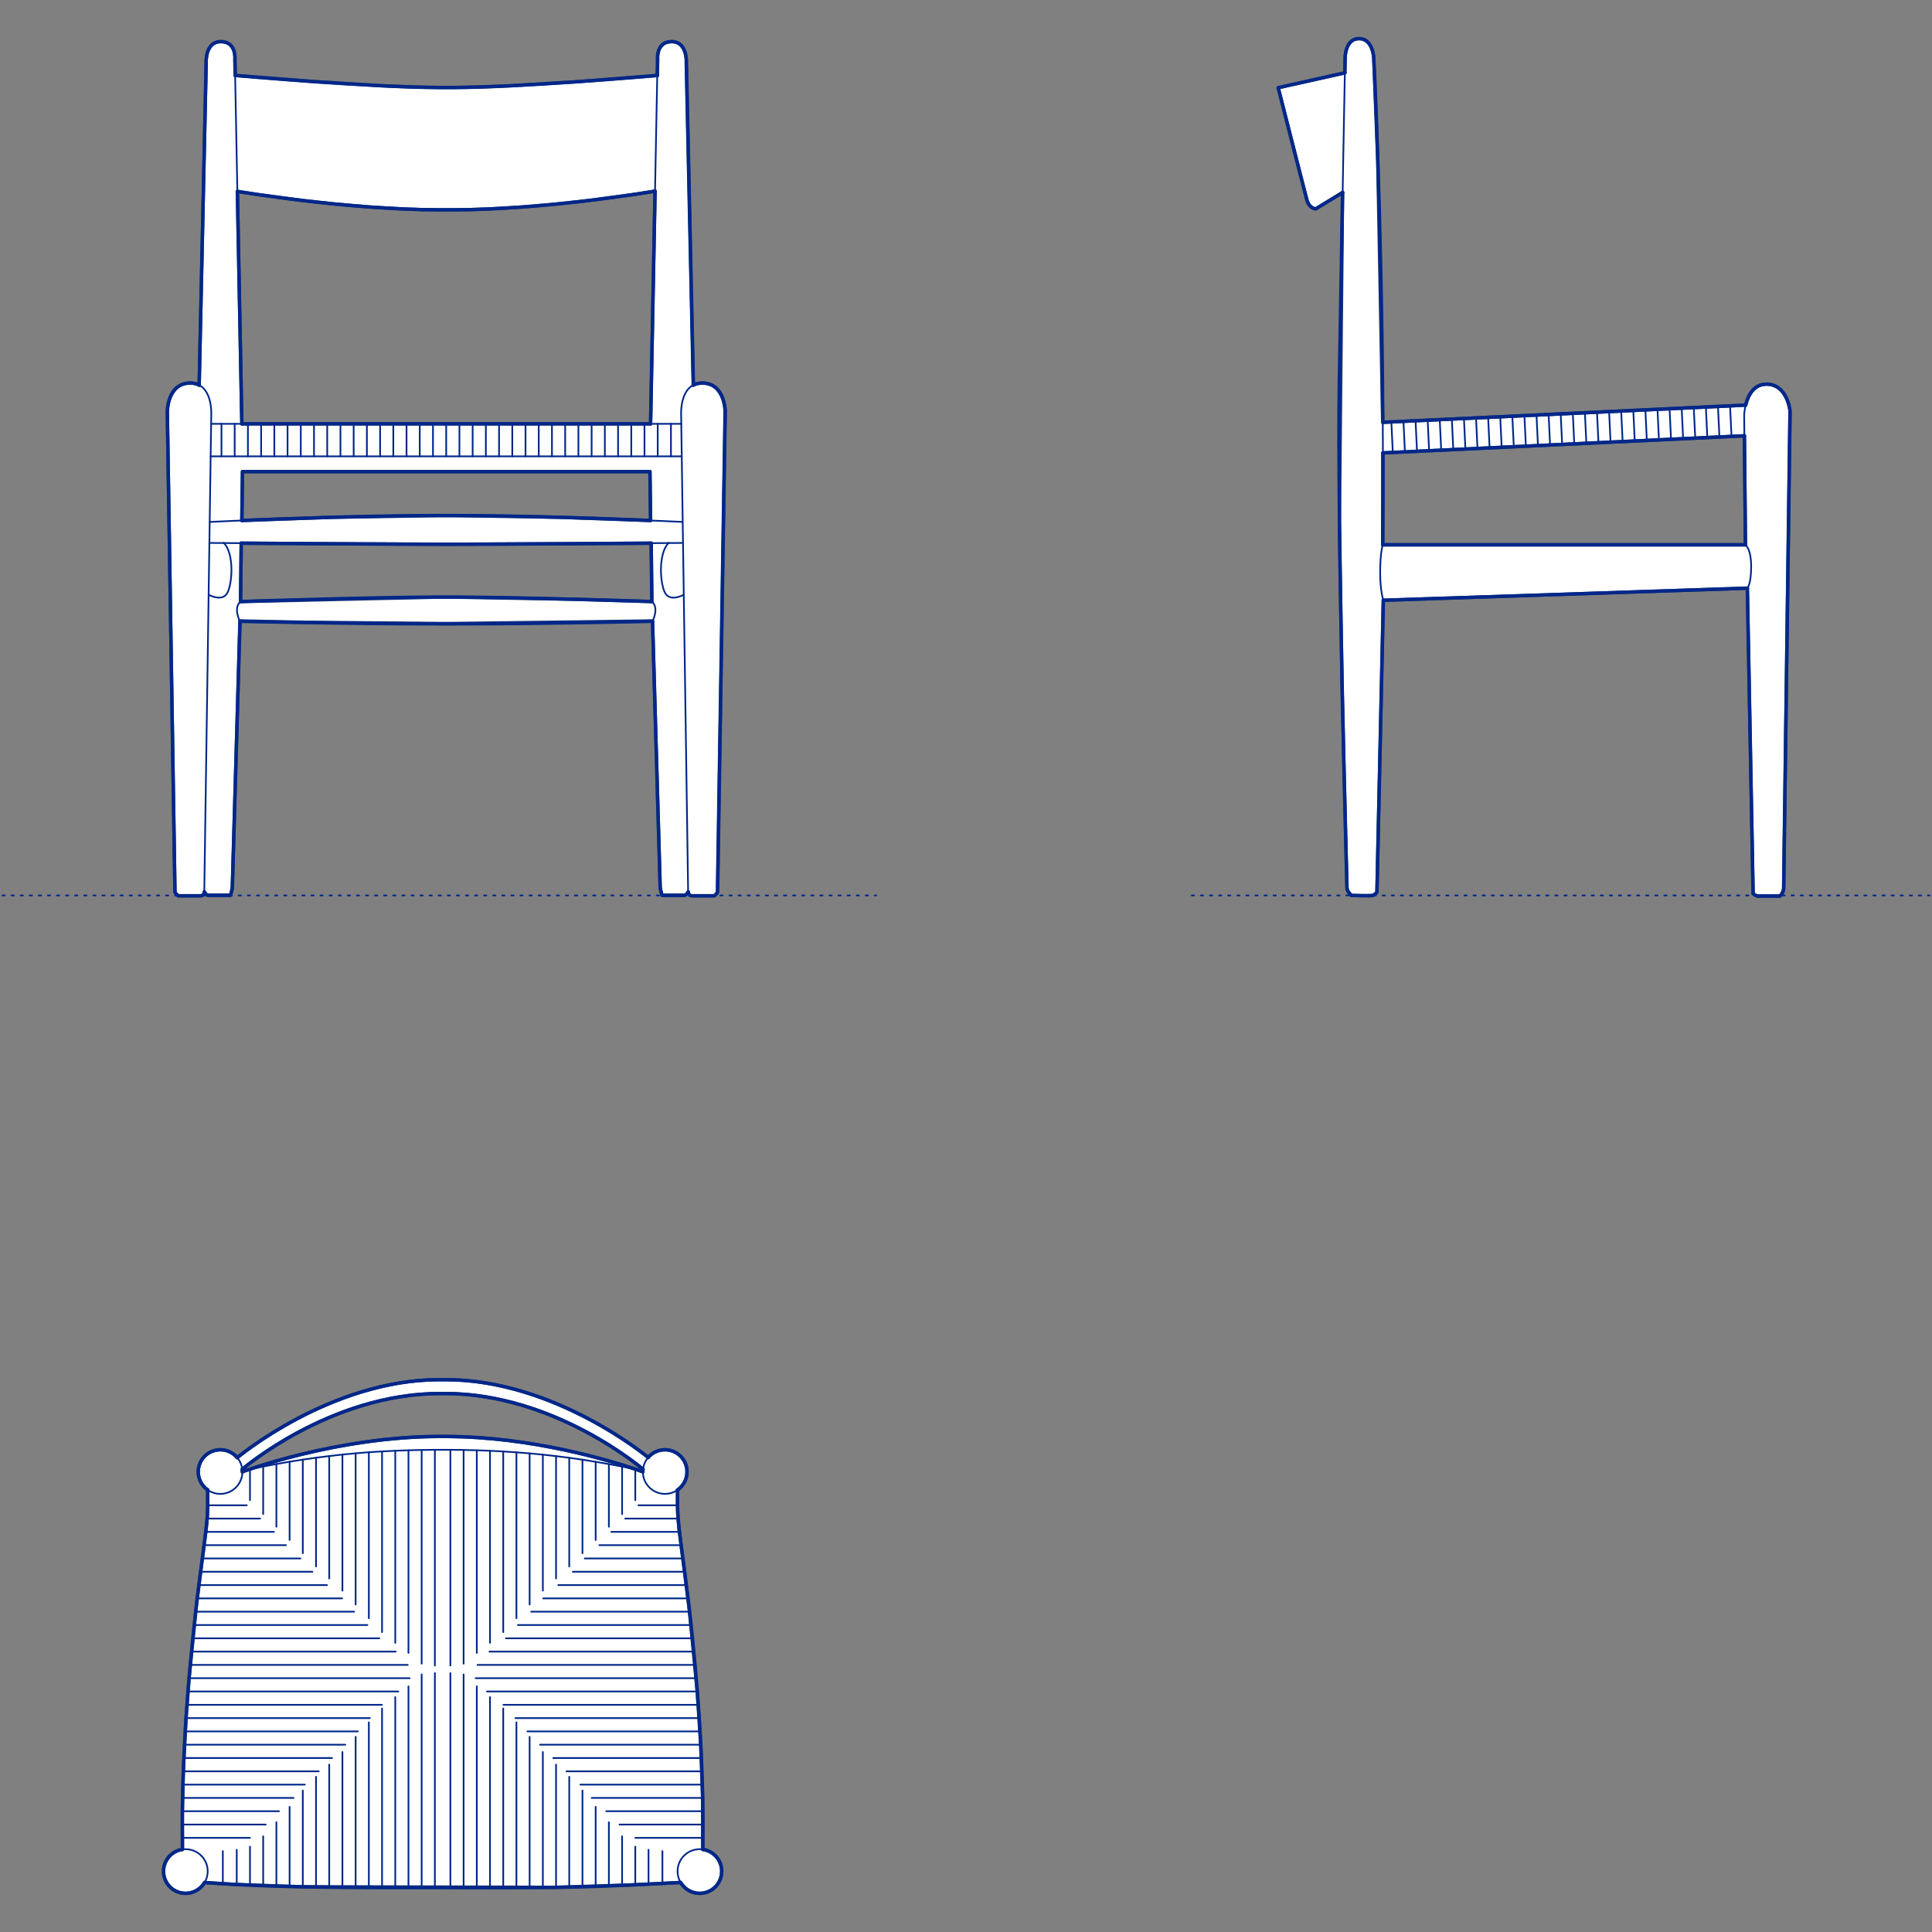<?xml version="1.0" encoding="UTF-8"?>
<svg xmlns="http://www.w3.org/2000/svg" viewBox="0 0 850.39 850.39">
  <rect x="0" y="0" width="850.39" height="850.39" fill="#808080" stroke="none"/>
  <defs>
    <style>
      .cls-1, .cls-2 {
        stroke-width: .75px;
      }

      .cls-1, .cls-2, .cls-3 {
        fill: none;
        stroke: #002789;
      }

      .cls-1, .cls-2, .cls-3, .cls-4 {
        stroke-linecap: round;
        stroke-linejoin: round;
      }

      .cls-2 {
        stroke-dasharray: 0 0 1 3;
      }

      .cls-3, .cls-4 {
        stroke-width: 1.5px;
      }

      .cls-4 {
        fill: #fff;
        fill-rule: evenodd;
        stroke: #243775;
      }
    </style>
  </defs>
  <g id="Blocks_Fill" data-name="Blocks$Fill">
    <g id="HATCH">
      <path class="cls-4" d="M87.67,169.51l3.08-141.92h0s0-.1,0-.1v-.29s0-.46,0-.46v-.28s.03-.31.03-.31l.03-.34.04-.36.05-.38.06-.4.08-.41.09-.42.05-.21.06-.22.06-.22.07-.22.07-.22.08-.22.08-.22.09-.21.09-.21.1-.21.11-.21.11-.2.12-.2.13-.2.07-.1.07-.1.07-.1.07-.09.07-.09.07-.09.08-.09.08-.09.08-.09.08-.09.08-.08.09-.08.09-.08.09-.08.09-.08.09-.08.1-.07.1-.07.1-.07.1-.07.11-.07.11-.06.11-.06.11-.06.11-.06.12-.05.12-.05.12-.05.12-.05.13-.04.13-.04.13-.04.13-.04.14-.03.14-.03.14-.03.14-.02.15-.02.15-.02h.15s.15-.03.15-.03h.16s.16-.01.16-.01h.16s.16,0,.16,0h.16s.16.01.16.01h.15s.15.02.15.02l.15.02.15.02.14.02.14.02.14.03.14.03.13.03.13.03.13.03.13.04.12.04.12.04.12.04.12.05.11.05.11.05.11.05.11.05.1.06.1.06.1.06.1.06.09.06.09.06.09.07.09.07.09.07.08.07.08.07.08.07.08.07.08.08.07.08.07.08.07.08.07.08.07.08.06.08.06.08.06.08.06.08.06.09.06.09.11.17.1.18.09.18.09.18.08.18.08.18.07.18.07.18.06.18.05.18.05.18.05.18.04.18.04.18.03.18.03.17.05.34.04.32.03.31.02.29v.26s0,.24,0,.24v.21s0,.18,0,.18v.25s-.02.09-.02.09h0s.14,7.02.14,7.02l33.79,2.66,29.5,1.83,14.18.6,12.39.23h6.08l11.82-.21,13.52-.56,28.41-1.72,36.11-2.81.14-7.04h0s0-.09,0-.09v-.25s-.02-.18-.02-.18v-.21s0-.24,0-.24v-.26s.02-.29.02-.29l.03-.31.04-.32.05-.34.03-.17.03-.18.04-.18.04-.18.05-.18.05-.18.05-.18.06-.18.07-.18.07-.18.08-.18.08-.18.09-.18.09-.18.1-.18.11-.17.06-.09.06-.09.06-.08.06-.08.06-.08.06-.08.07-.08.07-.08.07-.08.07-.08.07-.08.08-.08.08-.07.08-.07.08-.07.08-.07.09-.07.09-.07.09-.07.09-.06.09-.06.1-.06.1-.06.1-.06.1-.06.11-.05.11-.05.11-.05.11-.05.12-.05.12-.04.12-.04.12-.04.13-.04.13-.03.13-.03.13-.03.14-.03.14-.03.14-.02.14-.02.15-.02.15-.02h.15s.15-.02.15-.02h.16s.16-.01.16-.01h.16s.16,0,.16,0h.16s.16.01.16.01h.15s.15.03.15.03l.15.02.15.02.14.02.14.03.14.03.14.03.13.04.13.04.13.04.13.04.12.05.12.05.12.05.12.05.11.06.11.06.11.06.11.06.11.07.1.07.1.07.1.07.1.07.09.08.09.08.09.08.09.08.09.08.08.08.08.09.08.09.08.09.08.09.07.09.07.09.07.09.07.1.07.1.07.1.13.2.12.2.11.2.11.21.1.21.09.21.09.21.08.22.08.22.07.22.07.22.06.22.06.22.05.21.09.42.08.41.06.4.05.38.04.36.03.34.02.31v.28s.02.46.02.46v.29s-.01.1-.01.1h0s3.08,141.92,3.08,141.92l.2-.1.21-.1.22-.09.22-.09.23-.08.23-.07.24-.07.24-.06.25-.05.25-.05.26-.04.26-.03.27-.03.28-.02h.28s.29-.02.29-.02h.23s.23,0,.23,0h.23s.22.03.22.03l.22.02.22.02.21.03.21.03.21.04.2.04.2.04.2.05.19.05.19.06.19.06.18.06.18.07.18.07.17.07.17.08.17.08.16.08.16.09.16.09.15.09.15.09.15.1.15.1.14.1.14.1.14.11.13.11.13.11.13.11.13.12.12.12.12.12.12.12.12.12.11.13.11.13.11.13.21.26.2.27.19.27.18.28.17.28.16.29.15.29.15.29.14.29.13.3.12.3.11.3.11.3.1.29.09.29.17.58.14.56.12.54.1.52.08.49.07.46.05.42.04.38.03.34.02.29.02.4v.14s0,0,0,0l-3.36,211.38v.04s-.03.04-.03.04l-.02.04-.02.04-.02.04-.02.04-.02.04-.02.04-.02.04-.02.04-.05.08-.05.08-.05.07-.06.07-.06.07-.06.07-.06.07-.12.13-.12.12-.12.11-.11.1-.1.09-.09.08-.13.11-.05.04h-9.89s-.08,0-.08,0h-.07s-.07-.01-.07-.01h-.03s-.03-.01-.03-.01h-.03s-.03-.01-.03-.01h-.03s-.03-.01-.03-.01h-.03s-.03-.02-.03-.02h-.03s-.03-.02-.03-.02h-.03s-.03-.02-.03-.02h-.03s-.03-.02-.03-.02h-.03s-.03-.02-.03-.02h-.03s-.03-.02-.03-.02h-.02s-.02-.03-.02-.03h-.02s-.02-.03-.02-.03h-.02s-.02-.03-.02-.03h-.02s-.02-.03-.02-.03l-.02-.02-.02-.02-.02-.02-.02-.02-.02-.02-.02-.02-.02-.02-.02-.02-.02-.02-.02-.02-.03-.04-.03-.04-.03-.04-.03-.04-.03-.04-.03-.04-.02-.04-.02-.04-.02-.04-.02-.04-.02-.04-.02-.04-.02-.04-.02-.04v-.04s-.03-.04-.03-.04v-.04s-.02-.04-.02-.04v-.04s-.02-.04-.02-.04l-.02-.07v-.07s-.03-.06-.03-.06v-.06s-.02-.05-.02-.05v-.04s0-.04,0-.04v-.03s0-.02,0-.02v-.02s-.04.06-.04.06l-.05.07-.06.1-.08.11-.09.13-.1.14-.06.07-.06.07-.06.07-.06.07-.06.07-.07.07-.07.06-.03.03-.04.03-.04.03-.04.03-.04.03-.04.03-.04.03-.04.02-.04.02-.04.02-.04.02-.04.02h-.02s-.02.02-.02.02h-.02s-.02.02-.02.02h-.02s-.02.01-.02.01h-.02s-.02.01-.02.01h-.02s-.02.01-.02.01h-.02s-.02,0-.02,0h-.02s-.02,0-.02,0h-.02s-.02,0-.02,0h-.02s-.02,0-.02,0h-.02s-.02,0-.02,0h-9.81s-.13-.43-.13-.43l-.29-1.02-.15-.62-.07-.31-.06-.31-.05-.3-.02-.14-.02-.14-.02-.13v-.12s-.02-.12-.02-.12v-.06s0-.05,0-.05l-1.68-58.88-1.68-58.04-88.03,1.12h-5.52l-59.68-.56-28.35-.56-3.36,116.91v.05s0,.06,0,.06v.12s-.02.12-.02.12l-.02.13-.02.14-.02.14-.05.3-.06.31-.07.31-.15.62-.29,1.02-.13.43h-9.83s-.02,0-.02,0h-.02s-.02,0-.02,0h-.02s-.02,0-.02,0h-.02s-.02,0-.02,0h-.02s-.02,0-.02,0h-.02s-.02-.01-.02-.01h-.02s-.02-.01-.02-.01h-.02s-.02-.01-.02-.01h-.02s-.02-.02-.02-.02h-.02s-.02-.02-.02-.02l-.04-.02-.04-.02-.04-.02-.04-.02-.04-.02-.04-.03-.04-.03-.04-.03-.04-.03-.04-.03-.04-.03-.03-.03-.07-.06-.07-.07-.06-.07-.06-.07-.06-.07-.06-.07-.06-.07-.1-.14-.09-.13-.08-.11-.06-.1-.07-.12v-.02s-.01.02-.01.02v.02s0,.03,0,.03v.04s0,.04,0,.04v.05s-.02.06-.02.06v.06s-.03.07-.03.07l-.02.07v.04s-.02.04-.02.04v.04s-.02.04-.02.04v.04s-.03.04-.03.04l-.02.04-.02.04-.02.04-.02.04-.02.04-.02.04-.02.04-.02.04-.03.04-.03.04-.03.04-.03.04-.03.04-.03.04-.02.02-.02.02-.02.02-.02.02-.02.02-.02.02-.02.02-.02.02-.02.02-.02.02-.02.02h-.02s-.02.03-.02.03h-.02s-.02.03-.02.03h-.02s-.02.03-.02.03h-.02s-.03.03-.03.03h-.03s-.03.02-.03.02h-.03s-.03.02-.03.02h-.03s-.03.02-.03.02h-.03s-.03.02-.03.02h-.03s-.03.02-.03.02h-.03s-.03.02-.03.02h-.03s-.03.01-.03.01h-.03s-.03.01-.03.01h-.03s-.07.01-.07.01h-.07s-.08,0-.08,0h-.08s-5.54,0-5.54,0h-4.28s-.05-.04-.05-.04l-.13-.11-.09-.08-.1-.09-.11-.1-.12-.11-.12-.12-.12-.13-.06-.07-.06-.07-.06-.07-.06-.07-.05-.07-.05-.08-.05-.08-.02-.04-.02-.04-.02-.04-.02-.04-.02-.04-.02-.04-.02-.04-.02-.04v-.04s-.03-.04-.03-.04l-3.36-211.39h0s0-.14,0-.14l.02-.4.02-.29.03-.34.04-.38.05-.42.07-.46.08-.49.1-.52.12-.54.14-.56.17-.58.09-.29.1-.29.11-.3.11-.3.12-.3.13-.3.14-.29.15-.29.15-.29.16-.29.17-.28.18-.28.19-.27.2-.27.21-.26.11-.13.11-.13.11-.13.12-.12.12-.12.12-.12.12-.12.13-.12.13-.11.13-.11.13-.11.14-.11.14-.1.14-.1.15-.1.15-.1.15-.09.15-.09.16-.09.16-.09.16-.08.17-.08.17-.08.17-.07.18-.07.18-.07.18-.06.19-.06.19-.06.19-.05.2-.05.2-.04.2-.04.21-.04.21-.03.21-.03.22-.02.22-.02.22-.02h.23s.23-.02.23-.02h.23s.29,0,.29,0h.28s.28.03.28.03l.27.03.26.03.26.04.25.05.25.05.24.06.24.07.23.07.23.08.22.09.22.09.21.1.2.1M288.32,84.13l-8.59,1.36-20.98,2.82-13.61,1.49-14.88,1.3-15.53.91-7.82.26-7.75.09h-5.52l-7.84-.09-7.9-.26-15.69-.92-15.01-1.3-13.69-1.49-20.92-2.79-8.1-1.27,1.32,68.38.47,24.41.14,7.02.04,1.87v.48s.01.12.01.12v.03s0,0,0,0h0s179.89,0,179.89,0h0s0-.01,0-.01v-.03s0-.12,0-.12v-.48s.05-1.87.05-1.87l.14-7.03.47-24.44,1.32-68.44M106.45,229.1l39.37-1.4,47.54-.78h6.08l47.55.78,39.38,1.4-.29-21.52H106.73l-.28,21.52M105.89,264.78l87.47-1.96h6.08l54.78.98,32.7.98h0s0,0,0,0h0s0-.07,0-.07v-.21s-.01-.82-.01-.82l-.03-2.91-.1-8.83-.1-8.83-.03-2.91v-.82s-.01-.21-.01-.21v-.06s0-.01,0-.01h0s0,0,0,0l-87.47.46h-5.52l-87.47-.46h0s0,0,0,0h0s0,.07,0,.07v.21s-.01.82-.01.82l-.03,2.91-.1,8.83-.1,8.83-.03,2.91v.82s-.01.21-.01.21v.06s0,.01,0,.01h0s0,0,0,0Z"/>
    </g>
    <g id="HATCH-2" data-name="HATCH">
      <path class="cls-4" d="M590.97,84.72l-11.81,7.2h0s0,0,0,0h-.02s-.04,0-.04,0h-.05s-.07-.01-.07-.01h-.08s-.09-.03-.09-.03l-.1-.02-.11-.03-.06-.02-.06-.02-.06-.02-.06-.02-.07-.02-.07-.02-.07-.03-.07-.03-.07-.03-.07-.03-.08-.04-.08-.04-.08-.04-.08-.04-.08-.05-.08-.05-.08-.05-.08-.06-.08-.06-.08-.06-.08-.07-.08-.07-.08-.07-.08-.08-.08-.08-.08-.09-.08-.09-.08-.09-.08-.1-.08-.1-.08-.11-.08-.11-.08-.11-.08-.12-.07-.12-.07-.13-.07-.13-.07-.14-.07-.14-.07-.15-.06-.15-.06-.16-.06-.16-.06-.17-.06-.18-.05-.18-12.63-49.39h0s29.33-6.55,29.33-6.55h0s.13-6.64.13-6.64h0s0-.09,0-.09v-.27s.04-.42.04-.42l.02-.26.03-.28.04-.31.05-.33.06-.35.07-.36.09-.38.1-.38.06-.19.06-.2.07-.2.07-.2.07-.2.08-.2.08-.2.09-.19.09-.19.1-.19.1-.19.11-.19.12-.18.12-.18.13-.18.13-.17.07-.08.07-.08.07-.08.07-.08.08-.08.08-.08.08-.08.08-.07.08-.07.08-.07.09-.07.09-.07.09-.07.09-.06.09-.06.09-.06.1-.06.1-.06.1-.06.1-.05.1-.05.11-.05.11-.05.11-.04.11-.04.11-.04.12-.04.12-.03.12-.03.12-.03.12-.03.13-.02.13-.02.13-.02.13-.02h.13s.14-.02.14-.02h.14s.14-.01.14-.01h.14s.14,0,.14,0h.14s.14.01.14.01h.14s.14.02.14.02l.13.02.13.02.13.02.13.03.12.03.12.03.12.03.12.04.12.04.12.04.11.04.11.05.11.05.11.05.11.05.1.05.1.06.1.06.1.06.1.06.09.07.09.07.09.07.09.07.09.07.09.07.08.08.08.08.08.08.08.08.08.08.08.08.08.08.07.09.07.09.14.18.13.18.13.19.12.19.12.19.11.2.11.2.1.2.1.2.09.2.09.2.08.2.08.2.07.2.13.4.12.4.1.39.09.38.07.36.06.34.05.32.04.29.03.26.04.43.02.28v.1s0,0,0,0l1.77,44.98,2.18,115.2,159.73-7.57.2-.75.11-.39.12-.39.13-.39.14-.39.15-.4.16-.39.18-.39.19-.39.2-.39.21-.38.22-.37.12-.18.12-.18.12-.18.13-.18.13-.17.13-.17.14-.17.14-.17.14-.16.15-.16.15-.16.16-.15.16-.15.16-.14.17-.14.17-.14.17-.13.18-.13.18-.12.19-.12.19-.11.2-.11.2-.1.2-.1.21-.09.21-.08.22-.08.22-.07.23-.07.23-.06.24-.05.24-.05.24-.04.25-.03.25-.03.26-.02h.26s.27-.02.27-.02h.22s.21,0,.21,0h.21s.21.03.21.03l.2.02.2.02.2.03.2.03.19.03.19.04.19.04.18.05.18.05.18.05.18.06.17.06.17.06.17.07.17.07.16.07.16.07.16.08.16.08.15.08.15.09.15.09.15.09.14.09.14.1.14.1.14.1.13.1.13.1.13.11.13.11.12.11.24.23.23.23.22.24.21.25.21.25.2.26.19.26.18.26.17.27.17.27.16.27.15.27.15.28.14.28.13.28.12.28.23.55.21.54.18.53.16.51.14.49.12.46.1.43.09.4.07.36.1.58.05.37v.13s.01,0,.01,0l-2.8,209.88v.1s0,.1,0,.1v.1s-.01.1-.01.1v.1s-.02.1-.02.1v.1s-.03.1-.03.1l-.02.09-.02.09-.02.09-.02.09-.02.09-.03.09-.03.09-.03.08-.03.08-.03.08-.07.16-.07.15-.07.15-.08.14-.08.13-.08.13-.08.12-.08.12-.08.11-.08.1-.08.09-.07.09-.07.08-.07.07-.06.07-.11.11-.08.08-.05.05-.02.02h-9.59s-.05,0-.05,0h-.05s-.05,0-.05,0h-.05s-.05-.02-.05-.02h-.05s-.05-.02-.05-.02h-.05s-.05-.03-.05-.03h-.05s-.05-.03-.05-.03l-.05-.02-.05-.02-.05-.02-.05-.02-.1-.04-.1-.04-.09-.05-.09-.05-.09-.05-.09-.05-.08-.05-.08-.05-.08-.05-.07-.05-.14-.1-.12-.09-.1-.08-.08-.07-.06-.06-.05-.05h0s-2.53-134.41-2.53-134.41h0s-.02,0-.02,0h-.09s-.34.01-.34.01l-1.34.04-5.09.17-18.15.6-55.08,1.83-55.08,1.83-18.15.6-5.09.17-1.34.04h-.34s-.09.01-.09.01h-.02s0,0,0,0l-2.81,128.51h0s-.04.05-.04.05l-.05.06-.06.07-.08.09-.1.1-.11.11-.12.12-.07.06-.07.06-.07.06-.08.06-.08.06-.08.06-.08.06-.09.06-.09.05-.09.05-.09.05-.05.02-.05.02-.05.02-.05.02-.05.02-.05.02-.05.02-.05.02h-.05s-.05.03-.05.03h-.03s-.03.01-.03.01h-.03s-.04.01-.04.01h-.08s-.09.02-.09.02l-.2.02-.23.02-.55.02h-.65s-3.13,0-3.13,0l-4.21-.11h0s-.08-.08-.08-.08l-.1-.09-.13-.12-.15-.15-.17-.18-.18-.2-.09-.11-.09-.12-.09-.12-.09-.13-.09-.13-.09-.13-.08-.14-.08-.14-.08-.14-.04-.07-.04-.07-.03-.07-.03-.07-.03-.08-.03-.08-.03-.08-.03-.08-.02-.08-.02-.08-.02-.08-.02-.08v-.08s-.03-.08-.03-.08v-.08s-.02-.08-.02-.08v-.08s0-.04,0-.04v-.04s-2.1-87.23-2.1-87.23l-1.21-73.41,1.38-145.4M767.8,191.82l-159.1,7.54-.08,40.44h159.66,0s0,0,0,0v-.02s0-.07,0-.07v-.27s-.01-1.04-.01-1.04l-.04-3.82-.12-12.69-.29-30.06Z"/>
    </g>
    <g id="HATCH-3" data-name="HATCH">
      <path class="cls-4" d="M285.3,641.51l-.47-.38-1.38-1.09-2.24-1.69-3.05-2.19-3.81-2.59-4.53-2.89-5.19-3.09-2.83-1.59-2.97-1.6-3.12-1.6-3.25-1.59-3.38-1.56-3.5-1.53-3.62-1.48-3.73-1.41-3.83-1.34-3.93-1.25-4.02-1.15-4.1-1.04-4.18-.91-2.12-.41-2.14-.37-2.15-.33-2.17-.29-2.18-.25-2.2-.21-2.21-.17-2.22-.12-2.24-.07-2.25-.02h-2.94l-2.25.02-2.24.07-2.22.12-2.21.17-2.2.21-2.18.25-2.17.29-2.15.33-2.14.37-2.12.41-4.18.92-4.1,1.04-4.02,1.15-3.92,1.25-3.83,1.34-3.72,1.42-3.61,1.48-3.5,1.53-3.37,1.57-3.25,1.59-3.11,1.61-2.97,1.61-2.82,1.59-5.18,3.1-4.52,2.9-3.81,2.6-3.05,2.2-2.24,1.69-1.82,1.45-.03.02-.17-.2-.17-.19-.18-.19-.18-.18-.19-.18-.19-.17-.2-.17-.2-.16-.21-.16-.21-.15-.22-.15-.22-.14-.22-.13-.23-.13-.23-.12-.24-.12-.24-.11-.24-.1-.25-.1-.25-.09-.25-.08-.26-.08-.26-.07-.26-.06-.26-.06-.27-.05-.27-.04-.27-.03-.27-.03-.28-.02h-.28s-.28-.02-.28-.02h-.25s-.25.01-.25.01l-.25.02-.25.02-.24.03-.24.03-.24.04-.24.05-.24.05-.23.06-.23.06-.23.07-.23.07-.22.08-.22.08-.22.09-.22.09-.21.1-.21.1-.21.11-.21.11-.2.12-.2.12-.2.13-.19.13-.19.14-.19.14-.18.15-.18.15-.17.15-.17.16-.17.16-.16.17-.16.17-.15.17-.15.18-.15.18-.14.19-.14.19-.13.19-.13.2-.12.2-.12.2-.11.21-.11.21-.1.21-.1.21-.09.22-.09.22-.08.22-.08.22-.07.23-.07.23-.06.23-.06.23-.05.24-.05.24-.04.24-.03.24-.03.24-.02.25-.02.25v.25s-.01.25-.01.25v.31s.02.31.02.31l.02.3.03.3.04.3.05.3.06.29.07.29.08.29.09.28.09.28.1.27.11.27.12.27.13.26.13.26.14.25.15.25.15.24.16.24.17.23.17.23.18.22.19.22.19.21.2.21.21.2.21.19.22.19.22.18.23.17.23.17v6.59s-.07,2.9-.07,2.9l-.07,1.51-.11,1.6-.42,4.39-4.28,33.67-3.24,32.2-1.34,17.57-1.19,23.42-.42,17.57.03,16.81-.22.03-.22.04-.22.04-.21.05-.21.05-.21.06-.21.06-.21.07-.21.07-.2.08-.2.08-.2.08-.2.09-.19.09-.19.1-.19.1-.19.11-.18.11-.18.11-.18.12-.18.12-.17.12-.17.13-.17.13-.16.14-.16.14-.16.14-.16.15-.15.15-.15.15-.15.16-.14.16-.14.16-.13.16-.13.17-.13.17-.12.17-.12.18-.12.18-.11.18-.11.18-.1.19-.1.19-.1.19-.09.19-.09.2-.08.2-.08.2-.08.2-.07.21-.07.21-.06.21-.06.21-.05.21-.05.22-.04.22-.04.22-.03.22-.03.22-.02.22-.02.22v.23s-.02.23-.02.23v.23s0,.25,0,.25v.25s.03.25.03.25l.02.25.03.24.03.24.04.24.05.24.05.24.06.23.06.23.07.23.07.23.08.22.08.22.09.22.09.22.1.21.1.21.11.21.11.21.12.2.12.2.13.2.13.19.14.19.14.19.15.18.15.18.15.17.16.17.16.17.17.16.17.16.17.15.18.15.18.15.19.14.19.14.19.13.2.13.2.12.2.12.21.11.21.11.21.1.21.1.22.09.22.09.22.08.22.08.23.07.23.07.23.06.23.06.24.05.24.05.24.04.24.03.24.03.25.02.25.02h.25s.25.01.25.01h.33s.33-.02.33-.02l.33-.03.32-.04.32-.05.32-.06.31-.07.31-.08.3-.09.3-.1.3-.11.29-.12.29-.13.28-.14.28-.14.27-.15.27-.16.26-.17.25-.18.25-.18.24-.19.24-.2.23-.21.22-.21.22-.22.21-.23.2-.23.19-.24.19-.25.18-.25.17-.26.16-.26,14.13.89,29.09,1,111.47.25,34.88-1.13,19.97-1.01.16.26.17.26.18.25.19.25.19.24.2.23.21.23.22.22.22.21.23.21.24.2.24.19.25.18.25.18.26.17.27.16.27.15.28.14.28.14.29.13.29.12.3.11.3.1.3.09.31.08.31.07.32.06.32.05.32.04.33.03.33.02h.33s.25,0,.25,0h.25s.25-.03.25-.03l.25-.02.24-.03.24-.03.24-.04.24-.05.24-.05.23-.06.23-.06.23-.07.23-.07.22-.08.22-.08.22-.09.22-.09.21-.1.21-.1.21-.11.21-.11.2-.12.2-.12.2-.13.19-.13.19-.14.19-.14.18-.15.18-.15.17-.15.17-.16.17-.16.16-.17.16-.17.15-.17.15-.18.15-.18.14-.19.14-.19.13-.19.13-.2.12-.2.12-.2.11-.21.11-.21.1-.21.1-.21.09-.22.09-.22.08-.22.08-.22.07-.23.07-.23.06-.23.06-.23.05-.24.05-.24.04-.24.03-.24.03-.24.02-.25.02-.25v-.25s.01-.25.01-.25v-.23s-.01-.23-.01-.23v-.23s-.03-.22-.03-.22l-.02-.22-.03-.22-.03-.22-.04-.22-.04-.22-.05-.22-.05-.21-.06-.21-.06-.21-.07-.21-.07-.21-.08-.2-.08-.2-.08-.2-.09-.2-.09-.19-.1-.19-.1-.19-.1-.19-.11-.18-.11-.18-.12-.18-.12-.18-.12-.17-.13-.17-.13-.17-.13-.16-.14-.16-.14-.16-.15-.16-.15-.15-.15-.15-.16-.15-.16-.14-.16-.14-.16-.14-.17-.13-.17-.13-.17-.12-.18-.12-.18-.12-.18-.11-.18-.11-.19-.11-.19-.1-.19-.1-.19-.09-.2-.09-.2-.08-.2-.08-.2-.08-.21-.07-.21-.07-.21-.06-.21-.06-.21-.05-.21-.05-.22-.04-.22-.04-.22-.03-.06-22.66-.84-23.42-1.54-23.42-3.38-35.13-4.62-36.6-.42-4.39-.11-1.6-.07-1.51-.07-2.9v-6.59s.23-.17.23-.17l.23-.17.22-.18.22-.19.21-.19.21-.2.2-.21.19-.21.19-.22.18-.22.17-.23.17-.23.16-.24.15-.24.15-.25.14-.25.13-.26.13-.26.12-.27.11-.27.1-.27.09-.28.09-.28.08-.29.07-.29.06-.29.05-.3.04-.3.03-.3.02-.3v-.31s.02-.31.02-.31v-.25s-.01-.25-.01-.25l-.02-.25-.02-.25-.03-.24-.03-.24-.04-.24-.05-.24-.05-.24-.06-.23-.06-.23-.07-.23-.07-.23-.08-.22-.08-.22-.09-.22-.09-.22-.1-.21-.1-.21-.11-.21-.11-.21-.12-.2-.12-.2-.13-.2-.13-.19-.14-.19-.14-.19-.15-.18-.15-.18-.15-.17-.16-.17-.16-.17-.17-.16-.17-.16-.17-.15-.18-.15-.18-.15-.19-.14-.19-.14-.19-.13-.2-.13-.2-.12-.2-.12-.21-.11-.21-.11-.21-.1-.21-.1-.22-.09-.22-.09-.22-.08-.22-.08-.23-.07-.23-.07-.23-.06-.23-.06-.24-.05-.24-.05-.24-.04-.24-.03-.24-.03-.25-.02-.25-.02h-.25s-.25-.01-.25-.01h-.28s-.27.02-.27.02l-.27.02-.27.03-.27.03-.27.04-.26.05-.26.05-.26.06-.26.07-.25.08-.25.08-.25.09-.24.09-.24.1-.24.11-.23.11-.23.12-.23.13-.22.13-.22.14-.21.14-.21.15-.21.15-.2.16-.2.16-.19.17-.19.17-.18.18-.18.18-.17.19-.17.19M282.96,647.83l-3.33-1.17-5.11-1.66-7.14-2.12-8.92-2.37-5.05-1.21-5.4-1.2-5.71-1.15-6-1.08-6.26-.99-6.48-.87-6.68-.72-6.84-.55-6.97-.35-7.07-.12h-2.38l-4.26.04-4.23.13-4.19.21-4.14.28-8.12.77-7.86.99-7.55,1.18-7.18,1.31-6.75,1.41-6.27,1.45-5.74,1.45-5.15,1.41-8.32,2.49-5.31,1.76-1.87.67v-.28s-.02-.28-.02-.28l-.02-.28-.03-.27.45-.37,1.31-1.06,2.13-1.64,2.91-2.13,3.65-2.52,4.34-2.82,4.99-3.01,2.73-1.55,2.87-1.56,3.02-1.56,3.15-1.55,3.28-1.52,3.41-1.49,3.53-1.44,3.64-1.38,3.75-1.3,3.86-1.22,3.96-1.12,4.05-1.01,4.14-.89,2.1-.39,2.12-.36,2.14-.32,2.16-.29,2.18-.25,2.2-.2,2.21-.16,2.23-.12,2.24-.07,2.26-.02h2.38l2.26.02,2.24.07,2.23.12,2.21.16,2.2.2,2.18.25,2.16.29,2.14.32,2.12.36,2.1.39,4.14.89,4.05,1.01,3.96,1.12,3.86,1.22,3.75,1.3,3.64,1.38,3.53,1.44,3.41,1.49,3.28,1.52,3.15,1.55,3.02,1.56,2.87,1.56,2.73,1.55,4.99,3.01,4.34,2.82,3.65,2.52,2.91,2.13,2.13,1.64,1.64,1.34.11.1-.03.27-.02.28v.28s-.02.28-.02.28Z"/>
    </g>
  </g>
  <g id="Blocks_Inner" data-name="Blocks$Inner">
    <g id="POLYLINE">
      <line class="cls-1" x1="92.72" y1="200.86" x2="300.07" y2="200.86"/>
    </g>
    <g id="POLYLINE-2" data-name="POLYLINE">
      <line class="cls-1" x1="299.86" y1="186.56" x2="92.93" y2="186.56"/>
    </g>
    <g id="SPLINE">
      <path class="cls-1" d="M300.86,261.83s-5.68,3.15-7.99-.63c-2.31-3.78-3.36-17.45,1.47-22.29"/>
    </g>
    <g id="POLYLINE-3" data-name="POLYLINE">
      <line class="cls-1" x1="202.22" y1="186.56" x2="202.22" y2="200.86"/>
    </g>
    <g id="POLYLINE-4" data-name="POLYLINE">
      <line class="cls-1" x1="208.04" y1="186.56" x2="208.04" y2="200.86"/>
    </g>
    <g id="POLYLINE-5" data-name="POLYLINE">
      <line class="cls-1" x1="213.86" y1="186.56" x2="213.86" y2="200.86"/>
    </g>
    <g id="POLYLINE-6" data-name="POLYLINE">
      <line class="cls-1" x1="219.67" y1="186.56" x2="219.67" y2="200.86"/>
    </g>
    <g id="POLYLINE-7" data-name="POLYLINE">
      <line class="cls-1" x1="225.49" y1="186.56" x2="225.49" y2="200.86"/>
    </g>
    <g id="POLYLINE-8" data-name="POLYLINE">
      <line class="cls-1" x1="231.31" y1="186.56" x2="231.31" y2="200.86"/>
    </g>
    <g id="POLYLINE-9" data-name="POLYLINE">
      <line class="cls-1" x1="237.13" y1="186.56" x2="237.13" y2="200.86"/>
    </g>
    <g id="POLYLINE-10" data-name="POLYLINE">
      <line class="cls-1" x1="242.95" y1="186.56" x2="242.95" y2="200.86"/>
    </g>
    <g id="POLYLINE-11" data-name="POLYLINE">
      <line class="cls-1" x1="248.77" y1="186.56" x2="248.77" y2="200.86"/>
    </g>
    <g id="POLYLINE-12" data-name="POLYLINE">
      <line class="cls-1" x1="254.59" y1="186.56" x2="254.59" y2="200.86"/>
    </g>
    <g id="POLYLINE-13" data-name="POLYLINE">
      <line class="cls-1" x1="260.41" y1="186.56" x2="260.41" y2="200.86"/>
    </g>
    <g id="POLYLINE-14" data-name="POLYLINE">
      <line class="cls-1" x1="266.23" y1="186.56" x2="266.23" y2="200.86"/>
    </g>
    <g id="POLYLINE-15" data-name="POLYLINE">
      <line class="cls-1" x1="272.05" y1="186.56" x2="272.05" y2="200.86"/>
    </g>
    <g id="POLYLINE-16" data-name="POLYLINE">
      <line class="cls-1" x1="277.86" y1="186.56" x2="277.86" y2="200.86"/>
    </g>
    <g id="POLYLINE-17" data-name="POLYLINE">
      <line class="cls-1" x1="283.68" y1="186.56" x2="283.68" y2="200.86"/>
    </g>
    <g id="POLYLINE-18" data-name="POLYLINE">
      <line class="cls-1" x1="289.5" y1="186.56" x2="289.5" y2="200.86"/>
    </g>
    <g id="POLYLINE-19" data-name="POLYLINE">
      <line class="cls-1" x1="295.32" y1="186.56" x2="295.32" y2="200.86"/>
    </g>
    <g id="SPLINE-2" data-name="SPLINE">
      <path class="cls-1" d="M287.19,273.47s-46.26,1.12-88.03,1.12h-5.52c-41.77,0-88.03-1.12-88.03-1.12"/>
    </g>
    <g id="SPLINE-3" data-name="SPLINE">
      <path class="cls-1" d="M286.91,264.78s-58.04-1.96-87.47-1.96h-6.08c-29.44,0-87.47,1.96-87.47,1.96"/>
    </g>
    <g id="SPLINE-4" data-name="SPLINE">
      <path class="cls-1" d="M300.09,238.98s-68.41.56-100.93.56h-5.52c-32.52,0-100.93-.56-100.93-.56"/>
    </g>
    <g id="SPLINE-5" data-name="SPLINE">
      <path class="cls-1" d="M300.37,229.73s-56.91-2.8-100.93-2.8h-6.08c-44.02,0-100.93,2.8-100.93,2.8"/>
    </g>
    <g id="SPLINE-6" data-name="SPLINE">
      <path class="cls-1" d="M315.79,392.62l3.36-211.39s0-12.62-10.09-12.62-9.25,14.02-9.25,14.02l3.08,209.99s0,1.68,1.68,1.68h9.81s1.12-.84,1.4-1.68Z"/>
    </g>
    <g id="SPLINE-7" data-name="SPLINE">
      <path class="cls-1" d="M91.94,261.83s5.68,3.15,7.99-.63c2.31-3.78,3.36-17.45-1.47-22.29"/>
    </g>
    <g id="POLYLINE-20" data-name="POLYLINE">
      <line class="cls-1" x1="196.4" y1="186.56" x2="196.4" y2="200.86"/>
    </g>
    <g id="POLYLINE-21" data-name="POLYLINE">
      <line class="cls-1" x1="190.58" y1="186.56" x2="190.58" y2="200.86"/>
    </g>
    <g id="POLYLINE-22" data-name="POLYLINE">
      <line class="cls-1" x1="184.76" y1="186.56" x2="184.76" y2="200.86"/>
    </g>
    <g id="POLYLINE-23" data-name="POLYLINE">
      <line class="cls-1" x1="178.94" y1="186.56" x2="178.94" y2="200.86"/>
    </g>
    <g id="POLYLINE-24" data-name="POLYLINE">
      <line class="cls-1" x1="173.12" y1="186.56" x2="173.12" y2="200.86"/>
    </g>
    <g id="POLYLINE-25" data-name="POLYLINE">
      <line class="cls-1" x1="167.31" y1="186.56" x2="167.31" y2="200.86"/>
    </g>
    <g id="POLYLINE-26" data-name="POLYLINE">
      <line class="cls-1" x1="161.49" y1="186.56" x2="161.49" y2="200.86"/>
    </g>
    <g id="POLYLINE-27" data-name="POLYLINE">
      <line class="cls-1" x1="155.67" y1="186.56" x2="155.67" y2="200.86"/>
    </g>
    <g id="POLYLINE-28" data-name="POLYLINE">
      <line class="cls-1" x1="149.85" y1="186.56" x2="149.85" y2="200.86"/>
    </g>
    <g id="POLYLINE-29" data-name="POLYLINE">
      <line class="cls-1" x1="144.03" y1="186.56" x2="144.03" y2="200.86"/>
    </g>
    <g id="POLYLINE-30" data-name="POLYLINE">
      <line class="cls-1" x1="138.21" y1="186.56" x2="138.21" y2="200.86"/>
    </g>
    <g id="POLYLINE-31" data-name="POLYLINE">
      <line class="cls-1" x1="132.39" y1="186.56" x2="132.39" y2="200.86"/>
    </g>
    <g id="POLYLINE-32" data-name="POLYLINE">
      <line class="cls-1" x1="126.57" y1="186.56" x2="126.57" y2="200.86"/>
    </g>
    <g id="POLYLINE-33" data-name="POLYLINE">
      <line class="cls-1" x1="120.75" y1="186.56" x2="120.75" y2="200.86"/>
    </g>
    <g id="POLYLINE-34" data-name="POLYLINE">
      <line class="cls-1" x1="114.93" y1="186.56" x2="114.93" y2="200.86"/>
    </g>
    <g id="POLYLINE-35" data-name="POLYLINE">
      <line class="cls-1" x1="109.12" y1="186.56" x2="109.12" y2="200.86"/>
    </g>
    <g id="POLYLINE-36" data-name="POLYLINE">
      <line class="cls-1" x1="103.3" y1="186.56" x2="103.3" y2="200.86"/>
    </g>
    <g id="POLYLINE-37" data-name="POLYLINE">
      <line class="cls-1" x1="97.48" y1="186.56" x2="97.48" y2="200.86"/>
    </g>
    <g id="SPLINE-8" data-name="SPLINE">
      <path class="cls-1" d="M77.01,392.62l-3.36-211.39s0-12.62,10.09-12.62,9.25,14.02,9.25,14.02l-3.08,209.99s0,1.68-1.68,1.68h-9.81s-1.12-.84-1.4-1.68Z"/>
    </g>
    <g id="SPLINE-9" data-name="SPLINE">
      <path class="cls-1" d="M106.46,186.56l-3.1-160.37s.84-7.85-6.17-7.85"/>
    </g>
    <g id="SPLINE-10" data-name="SPLINE">
      <path class="cls-1" d="M97.2,18.34c-7.01,0-6.45,9.25-6.45,9.25,0,0-2.96,136.28-3.08,141.92"/>
    </g>
    <g id="SPLINE-11" data-name="SPLINE">
      <path class="cls-1" d="M286.35,186.56l3.08-160.37s-.84-7.85,6.17-7.85"/>
    </g>
    <g id="SPLINE-12" data-name="SPLINE">
      <path class="cls-1" d="M295.6,18.34c7.01,0,6.45,9.25,6.45,9.25,0,0,2.96,136.28,3.08,141.92"/>
    </g>
    <g id="SPLINE-13" data-name="SPLINE">
      <path class="cls-1" d="M302.89,392.62s-.84,1.5-1.68,1.5"/>
    </g>
    <g id="SPLINE-14" data-name="SPLINE">
      <path class="cls-1" d="M301.21,394.13h-9.81s-.84-2.62-.84-3.75-3.36-116.91-3.36-116.91c0,0,3.08-5.89-.28-8.69"/>
    </g>
    <g id="SPLINE-15" data-name="SPLINE">
      <line class="cls-1" x1="286.91" y1="264.78" x2="286.63" y2="239.09"/>
    </g>
    <g id="SPLINE-16" data-name="SPLINE">
      <path class="cls-1" d="M89.91,392.62s.84,1.5,1.68,1.5"/>
    </g>
    <g id="SPLINE-17" data-name="SPLINE">
      <path class="cls-1" d="M91.59,394.13h9.81s.84-2.62.84-3.75,3.36-116.91,3.36-116.91c0,0-3.08-5.89.28-8.69"/>
    </g>
    <g id="SPLINE-18" data-name="SPLINE">
      <line class="cls-1" x1="105.89" y1="264.78" x2="106.17" y2="239.09"/>
    </g>
    <g id="POLYLINE-38" data-name="POLYLINE">
      <polyline class="cls-1" points="286.36 229.11 286.07 207.58 199.44 207.58 193.36 207.58 106.73 207.58 106.45 229.1"/>
    </g>
    <g id="SPLINE-19" data-name="SPLINE">
      <path class="cls-1" d="M288.34,84.13s-47.69,8.23-89.18,8.23"/>
    </g>
    <g id="SPLINE-20" data-name="SPLINE">
      <line class="cls-1" x1="199.16" y1="92.36" x2="193.64" y2="92.36"/>
    </g>
    <g id="SPLINE-21" data-name="SPLINE">
      <path class="cls-1" d="M193.64,92.36c-41.49,0-89.16-8.12-89.16-8.12"/>
    </g>
    <g id="SPLINE-22" data-name="SPLINE">
      <path class="cls-1" d="M289.64,33.2s-60.48,5.33-90.2,5.33"/>
    </g>
    <g id="SPLINE-23" data-name="SPLINE">
      <line class="cls-1" x1="199.44" y1="38.53" x2="193.36" y2="38.53"/>
    </g>
    <g id="SPLINE-24" data-name="SPLINE">
      <path class="cls-1" d="M193.36,38.53c-29.72,0-89.86-5.32-89.86-5.32"/>
    </g>
    <g id="POLYLINE-39" data-name="POLYLINE">
      <line class="cls-1" x1="768.38" y1="178.31" x2="608.64" y2="185.88"/>
    </g>
    <g id="POLYLINE-40" data-name="POLYLINE">
      <line class="cls-1" x1="608.7" y1="199.36" x2="767.8" y2="191.82"/>
    </g>
    <g id="POLYLINE-41" data-name="POLYLINE">
      <line class="cls-1" x1="612.42" y1="185.7" x2="613.06" y2="199.16"/>
    </g>
    <g id="POLYLINE-42" data-name="POLYLINE">
      <line class="cls-1" x1="617.75" y1="185.45" x2="618.39" y2="198.9"/>
    </g>
    <g id="POLYLINE-43" data-name="POLYLINE">
      <line class="cls-1" x1="623.07" y1="185.2" x2="623.71" y2="198.65"/>
    </g>
    <g id="POLYLINE-44" data-name="POLYLINE">
      <line class="cls-1" x1="628.4" y1="184.95" x2="629.04" y2="198.4"/>
    </g>
    <g id="POLYLINE-45" data-name="POLYLINE">
      <line class="cls-1" x1="633.72" y1="184.7" x2="634.36" y2="198.15"/>
    </g>
    <g id="POLYLINE-46" data-name="POLYLINE">
      <line class="cls-1" x1="639.05" y1="184.44" x2="639.68" y2="197.9"/>
    </g>
    <g id="POLYLINE-47" data-name="POLYLINE">
      <line class="cls-1" x1="644.37" y1="184.19" x2="645.01" y2="197.64"/>
    </g>
    <g id="POLYLINE-48" data-name="POLYLINE">
      <line class="cls-1" x1="649.69" y1="183.94" x2="650.33" y2="197.39"/>
    </g>
    <g id="POLYLINE-49" data-name="POLYLINE">
      <line class="cls-1" x1="655.02" y1="183.69" x2="655.66" y2="197.14"/>
    </g>
    <g id="POLYLINE-50" data-name="POLYLINE">
      <line class="cls-1" x1="660.34" y1="183.43" x2="660.98" y2="196.89"/>
    </g>
    <g id="POLYLINE-51" data-name="POLYLINE">
      <line class="cls-1" x1="665.67" y1="183.18" x2="666.31" y2="196.63"/>
    </g>
    <g id="POLYLINE-52" data-name="POLYLINE">
      <line class="cls-1" x1="670.99" y1="182.93" x2="671.63" y2="196.38"/>
    </g>
    <g id="POLYLINE-53" data-name="POLYLINE">
      <line class="cls-1" x1="676.31" y1="182.68" x2="676.95" y2="196.13"/>
    </g>
    <g id="POLYLINE-54" data-name="POLYLINE">
      <line class="cls-1" x1="681.64" y1="182.42" x2="682.28" y2="195.88"/>
    </g>
    <g id="POLYLINE-55" data-name="POLYLINE">
      <line class="cls-1" x1="686.96" y1="182.17" x2="687.6" y2="195.62"/>
    </g>
    <g id="POLYLINE-56" data-name="POLYLINE">
      <line class="cls-1" x1="692.29" y1="181.92" x2="692.93" y2="195.37"/>
    </g>
    <g id="POLYLINE-57" data-name="POLYLINE">
      <line class="cls-1" x1="697.61" y1="181.67" x2="698.25" y2="195.12"/>
    </g>
    <g id="POLYLINE-58" data-name="POLYLINE">
      <line class="cls-1" x1="702.94" y1="181.41" x2="703.58" y2="194.87"/>
    </g>
    <g id="POLYLINE-59" data-name="POLYLINE">
      <line class="cls-1" x1="708.26" y1="181.16" x2="708.9" y2="194.61"/>
    </g>
    <g id="POLYLINE-60" data-name="POLYLINE">
      <line class="cls-1" x1="713.58" y1="180.91" x2="714.22" y2="194.36"/>
    </g>
    <g id="POLYLINE-61" data-name="POLYLINE">
      <line class="cls-1" x1="718.91" y1="180.66" x2="719.55" y2="194.11"/>
    </g>
    <g id="POLYLINE-62" data-name="POLYLINE">
      <line class="cls-1" x1="724.23" y1="180.4" x2="724.87" y2="193.86"/>
    </g>
    <g id="POLYLINE-63" data-name="POLYLINE">
      <line class="cls-1" x1="729.56" y1="180.15" x2="730.2" y2="193.6"/>
    </g>
    <g id="POLYLINE-64" data-name="POLYLINE">
      <line class="cls-1" x1="734.88" y1="179.9" x2="735.52" y2="193.35"/>
    </g>
    <g id="POLYLINE-65" data-name="POLYLINE">
      <line class="cls-1" x1="740.21" y1="179.65" x2="740.84" y2="193.1"/>
    </g>
    <g id="POLYLINE-66" data-name="POLYLINE">
      <line class="cls-1" x1="745.53" y1="179.4" x2="746.17" y2="192.85"/>
    </g>
    <g id="POLYLINE-67" data-name="POLYLINE">
      <line class="cls-1" x1="750.86" y1="179.14" x2="751.49" y2="192.6"/>
    </g>
    <g id="POLYLINE-68" data-name="POLYLINE">
      <line class="cls-1" x1="756.18" y1="178.89" x2="756.82" y2="192.34"/>
    </g>
    <g id="POLYLINE-69" data-name="POLYLINE">
      <line class="cls-1" x1="761.5" y1="178.64" x2="762.14" y2="192.09"/>
    </g>
    <g id="SPLINE-25" data-name="SPLINE">
      <path class="cls-1" d="M608.9,264.21l-2.81,128.51s-.84,1.12-1.96,1.4c-1.12.28-9.26,0-9.26,0,0,0-1.96-1.68-1.96-3.37s-4.49-156.29-3.37-223.91c1.12-67.62,2.53-141.42,2.53-141.42,0,0,0-8.42,6.17-8.42s6.45,8.7,6.45,8.7c0,0,4.77,93.16,3.93,214.09"/>
    </g>
    <g id="SPLINE-26" data-name="SPLINE">
      <path class="cls-1" d="M769.12,258.88l2.53,134.41s1.12,1.12,2.24,1.12h9.54s1.68-1.4,1.68-3.65,2.8-209.88,2.8-209.88c0,0-1.12-11.79-10.38-11.79s-9.82,13.47-9.82,13.47l.56,57.24"/>
    </g>
    <g id="SPLINE-27" data-name="SPLINE">
      <path class="cls-1" d="M768.27,239.8h-159.66s-1.12,3.65-1.12,12.07,1.4,12.35,1.4,12.35l160.22-5.33s1.68-1.68,1.68-9.54-2.53-9.54-2.53-9.54Z"/>
    </g>
    <g id="SPLINE-28" data-name="SPLINE">
      <path class="cls-1" d="M590.97,84.72l-11.81,7.2s-2.8,0-3.93-3.93"/>
    </g>
    <g id="SPLINE-29" data-name="SPLINE">
      <path class="cls-1" d="M575.23,88c-1.12-3.93-12.63-49.39-12.63-49.39l29.34-6.55"/>
    </g>
    <g id="LINE">
      <line class="cls-1" x1="110.03" y1="646.67" x2="110.03" y2="660.33"/>
    </g>
    <g id="LINE-2" data-name="LINE">
      <line class="cls-1" x1="115.84" y1="645.53" x2="115.84" y2="666.45"/>
    </g>
    <g id="LINE-3" data-name="LINE">
      <line class="cls-1" x1="121.66" y1="644.42" x2="121.66" y2="672"/>
    </g>
    <g id="LINE-4" data-name="LINE">
      <line class="cls-1" x1="127.47" y1="643.4" x2="127.47" y2="677.83"/>
    </g>
    <g id="LINE-5" data-name="LINE">
      <line class="cls-1" x1="133.28" y1="642.48" x2="133.28" y2="683.67"/>
    </g>
    <g id="LINE-6" data-name="LINE">
      <line class="cls-1" x1="139.1" y1="641.64" x2="139.1" y2="689.5"/>
    </g>
    <g id="LINE-7" data-name="LINE">
      <line class="cls-1" x1="144.91" y1="640.9" x2="144.91" y2="694.78"/>
    </g>
    <g id="LINE-8" data-name="LINE">
      <line class="cls-1" x1="150.72" y1="640.25" x2="150.72" y2="700.13"/>
    </g>
    <g id="LINE-9" data-name="LINE">
      <line class="cls-1" x1="156.54" y1="639.7" x2="156.54" y2="706.24"/>
    </g>
    <g id="LINE-10" data-name="LINE">
      <line class="cls-1" x1="162.35" y1="639.23" x2="162.35" y2="712.28"/>
    </g>
    <g id="LINE-11" data-name="LINE">
      <line class="cls-1" x1="168.16" y1="638.86" x2="168.16" y2="718.39"/>
    </g>
    <g id="LINE-12" data-name="LINE">
      <line class="cls-1" x1="173.98" y1="638.57" x2="173.98" y2="723.11"/>
    </g>
    <g id="LINE-13" data-name="LINE">
      <line class="cls-1" x1="179.79" y1="638.36" x2="179.79" y2="727.55"/>
    </g>
    <g id="LINE-14" data-name="LINE">
      <line class="cls-1" x1="185.6" y1="638.22" x2="185.6" y2="732.28"/>
    </g>
    <g id="LINE-15" data-name="LINE">
      <line class="cls-1" x1="191.42" y1="733.11" x2="191.42" y2="638.15"/>
    </g>
    <g id="LINE-16" data-name="LINE">
      <line class="cls-1" x1="198.24" y1="733.11" x2="198.24" y2="638.15"/>
    </g>
    <g id="LINE-17" data-name="LINE">
      <line class="cls-1" x1="204.06" y1="638.23" x2="204.06" y2="732.28"/>
    </g>
    <g id="LINE-18" data-name="LINE">
      <line class="cls-1" x1="209.87" y1="638.37" x2="209.87" y2="727.55"/>
    </g>
    <g id="LINE-19" data-name="LINE">
      <line class="cls-1" x1="215.68" y1="638.59" x2="215.68" y2="723.11"/>
    </g>
    <g id="LINE-20" data-name="LINE">
      <line class="cls-1" x1="221.5" y1="638.89" x2="221.5" y2="718.39"/>
    </g>
    <g id="LINE-21" data-name="LINE">
      <line class="cls-1" x1="227.31" y1="639.27" x2="227.31" y2="712.28"/>
    </g>
    <g id="LINE-22" data-name="LINE">
      <line class="cls-1" x1="233.12" y1="639.74" x2="233.12" y2="706.24"/>
    </g>
    <g id="LINE-23" data-name="LINE">
      <line class="cls-1" x1="238.94" y1="640.3" x2="238.94" y2="700.13"/>
    </g>
    <g id="LINE-24" data-name="LINE">
      <line class="cls-1" x1="244.75" y1="640.94" x2="244.75" y2="694.78"/>
    </g>
    <g id="LINE-25" data-name="LINE">
      <line class="cls-1" x1="262.19" y1="643.4" x2="262.19" y2="677.83"/>
    </g>
    <g id="LINE-26" data-name="LINE">
      <line class="cls-1" x1="250.56" y1="641.68" x2="250.56" y2="689.5"/>
    </g>
    <g id="LINE-27" data-name="LINE">
      <line class="cls-1" x1="256.38" y1="642.51" x2="256.38" y2="683.67"/>
    </g>
    <g id="LINE-28" data-name="LINE">
      <line class="cls-1" x1="268" y1="644.44" x2="268" y2="672"/>
    </g>
    <g id="LINE-29" data-name="LINE">
      <line class="cls-1" x1="273.82" y1="645.54" x2="273.82" y2="666.45"/>
    </g>
    <g id="LINE-30" data-name="LINE">
      <line class="cls-1" x1="279.63" y1="646.66" x2="279.63" y2="660.33"/>
    </g>
    <g id="LINE-31" data-name="LINE">
      <line class="cls-1" x1="298.49" y1="668.41" x2="275.19" y2="668.41"/>
    </g>
    <g id="LINE-32" data-name="LINE">
      <line class="cls-1" x1="299.08" y1="674.27" x2="269.07" y2="674.27"/>
    </g>
    <g id="LINE-33" data-name="LINE">
      <line class="cls-1" x1="299.82" y1="680.12" x2="263.8" y2="680.12"/>
    </g>
    <g id="LINE-34" data-name="LINE">
      <line class="cls-1" x1="300.59" y1="685.98" x2="257.41" y2="685.98"/>
    </g>
    <g id="LINE-35" data-name="LINE">
      <line class="cls-1" x1="301.37" y1="691.83" x2="252.13" y2="691.83"/>
    </g>
    <g id="LINE-36" data-name="LINE">
      <line class="cls-1" x1="302.13" y1="697.69" x2="245.74" y2="697.69"/>
    </g>
    <g id="LINE-37" data-name="LINE">
      <line class="cls-1" x1="302.85" y1="703.54" x2="239.08" y2="703.54"/>
    </g>
    <g id="LINE-38" data-name="LINE">
      <line class="cls-1" x1="303.53" y1="709.4" x2="233.8" y2="709.4"/>
    </g>
    <g id="LINE-39" data-name="LINE">
      <line class="cls-1" x1="304.18" y1="715.26" x2="227.96" y2="715.26"/>
    </g>
    <g id="LINE-40" data-name="LINE">
      <line class="cls-1" x1="304.79" y1="721.11" x2="222.69" y2="721.11"/>
    </g>
    <g id="LINE-41" data-name="LINE">
      <line class="cls-1" x1="305.38" y1="726.97" x2="215.46" y2="726.97"/>
    </g>
    <g id="LINE-42" data-name="LINE">
      <line class="cls-1" x1="305.93" y1="732.82" x2="210.19" y2="732.82"/>
    </g>
    <g id="LINE-43" data-name="LINE">
      <line class="cls-1" x1="306.44" y1="738.68" x2="209.35" y2="738.68"/>
    </g>
    <g id="LINE-44" data-name="LINE">
      <line class="cls-1" x1="306.92" y1="744.53" x2="214.35" y2="744.53"/>
    </g>
    <g id="LINE-45" data-name="LINE">
      <line class="cls-1" x1="307.37" y1="750.39" x2="221.58" y2="750.39"/>
    </g>
    <g id="LINE-46" data-name="LINE">
      <line class="cls-1" x1="307.77" y1="756.24" x2="226.85" y2="756.24"/>
    </g>
    <g id="LINE-47" data-name="LINE">
      <line class="cls-1" x1="308.13" y1="762.1" x2="232.13" y2="762.1"/>
    </g>
    <g id="LINE-48" data-name="LINE">
      <line class="cls-1" x1="308.45" y1="767.95" x2="237.69" y2="767.95"/>
    </g>
    <g id="LINE-49" data-name="LINE">
      <line class="cls-1" x1="308.73" y1="773.81" x2="243.52" y2="773.81"/>
    </g>
    <g id="LINE-50" data-name="LINE">
      <line class="cls-1" x1="308.96" y1="779.67" x2="249.35" y2="779.67"/>
    </g>
    <g id="LINE-51" data-name="LINE">
      <line class="cls-1" x1="309.15" y1="785.52" x2="255.46" y2="785.52"/>
    </g>
    <g id="LINE-52" data-name="LINE">
      <line class="cls-1" x1="309.29" y1="791.38" x2="260.46" y2="791.38"/>
    </g>
    <g id="LINE-53" data-name="LINE">
      <line class="cls-1" x1="309.38" y1="797.23" x2="266.85" y2="797.23"/>
    </g>
    <g id="LINE-54" data-name="LINE">
      <line class="cls-1" x1="309.41" y1="803.09" x2="272.69" y2="803.09"/>
    </g>
    <g id="LINE-55" data-name="LINE">
      <line class="cls-1" x1="309.38" y1="808.94" x2="279.63" y2="808.94"/>
    </g>
    <g id="LINE-56" data-name="LINE">
      <line class="cls-1" x1="291.57" y1="829.04" x2="291.57" y2="814.78"/>
    </g>
    <g id="LINE-57" data-name="LINE">
      <line class="cls-1" x1="285.46" y1="829.35" x2="285.46" y2="814.22"/>
    </g>
    <g id="LINE-58" data-name="LINE">
      <line class="cls-1" x1="279.63" y1="829.63" x2="279.63" y2="812.83"/>
    </g>
    <g id="LINE-59" data-name="LINE">
      <line class="cls-1" x1="273.82" y1="829.9" x2="273.82" y2="808.26"/>
    </g>
    <g id="LINE-60" data-name="LINE">
      <line class="cls-1" x1="268" y1="830.14" x2="268" y2="802.08"/>
    </g>
    <g id="LINE-61" data-name="LINE">
      <line class="cls-1" x1="262.19" y1="830.35" x2="262.19" y2="795.33"/>
    </g>
    <g id="LINE-62" data-name="LINE">
      <line class="cls-1" x1="256.38" y1="830.52" x2="256.38" y2="788.11"/>
    </g>
    <g id="LINE-63" data-name="LINE">
      <line class="cls-1" x1="250.56" y1="830.66" x2="250.56" y2="782.08"/>
    </g>
    <g id="LINE-64" data-name="LINE">
      <line class="cls-1" x1="244.75" y1="830.76" x2="244.75" y2="776.7"/>
    </g>
    <g id="LINE-65" data-name="LINE">
      <line class="cls-1" x1="238.94" y1="830.83" x2="238.94" y2="771.17"/>
    </g>
    <g id="LINE-66" data-name="LINE">
      <line class="cls-1" x1="221.5" y1="830.91" x2="221.5" y2="752"/>
    </g>
    <g id="LINE-67" data-name="LINE">
      <line class="cls-1" x1="215.68" y1="830.9" x2="215.68" y2="747"/>
    </g>
    <g id="LINE-68" data-name="LINE">
      <line class="cls-1" x1="168.16" y1="830.87" x2="168.16" y2="752"/>
    </g>
    <g id="LINE-69" data-name="LINE">
      <line class="cls-1" x1="162.35" y1="830.84" x2="162.35" y2="758.11"/>
    </g>
    <g id="LINE-70" data-name="LINE">
      <line class="cls-1" x1="156.54" y1="830.81" x2="156.54" y2="764.5"/>
    </g>
    <g id="LINE-71" data-name="LINE">
      <line class="cls-1" x1="150.72" y1="830.76" x2="150.72" y2="771.17"/>
    </g>
    <g id="LINE-72" data-name="LINE">
      <line class="cls-1" x1="144.91" y1="830.7" x2="144.91" y2="776.7"/>
    </g>
    <g id="LINE-73" data-name="LINE">
      <line class="cls-1" x1="139.1" y1="830.61" x2="139.1" y2="782.08"/>
    </g>
    <g id="LINE-74" data-name="LINE">
      <line class="cls-1" x1="133.28" y1="830.51" x2="133.28" y2="788.11"/>
    </g>
    <g id="LINE-75" data-name="LINE">
      <line class="cls-1" x1="127.47" y1="830.38" x2="127.47" y2="795.33"/>
    </g>
    <g id="LINE-76" data-name="LINE">
      <line class="cls-1" x1="121.66" y1="830.22" x2="121.66" y2="802.08"/>
    </g>
    <g id="LINE-77" data-name="LINE">
      <line class="cls-1" x1="115.84" y1="830.02" x2="115.84" y2="808.26"/>
    </g>
    <g id="LINE-78" data-name="LINE">
      <line class="cls-1" x1="110.03" y1="829.81" x2="110.03" y2="812.83"/>
    </g>
    <g id="LINE-79" data-name="LINE">
      <line class="cls-1" x1="104.2" y1="829.51" x2="104.2" y2="814.22"/>
    </g>
    <g id="LINE-80" data-name="LINE">
      <line class="cls-1" x1="98.08" y1="829.16" x2="98.08" y2="814.78"/>
    </g>
    <g id="LINE-81" data-name="LINE">
      <line class="cls-1" x1="80.28" y1="808.94" x2="110.03" y2="808.94"/>
    </g>
    <g id="LINE-82" data-name="LINE">
      <line class="cls-1" x1="80.25" y1="803.09" x2="116.97" y2="803.09"/>
    </g>
    <g id="LINE-83" data-name="LINE">
      <line class="cls-1" x1="80.28" y1="797.23" x2="122.81" y2="797.23"/>
    </g>
    <g id="LINE-84" data-name="LINE">
      <line class="cls-1" x1="80.37" y1="791.38" x2="129.2" y2="791.38"/>
    </g>
    <g id="LINE-85" data-name="LINE">
      <line class="cls-1" x1="80.51" y1="785.52" x2="134.2" y2="785.52"/>
    </g>
    <g id="LINE-86" data-name="LINE">
      <line class="cls-1" x1="80.7" y1="779.67" x2="140.31" y2="779.67"/>
    </g>
    <g id="LINE-87" data-name="LINE">
      <line class="cls-1" x1="80.93" y1="773.81" x2="146.14" y2="773.81"/>
    </g>
    <g id="LINE-88" data-name="LINE">
      <line class="cls-1" x1="81.53" y1="762.1" x2="157.53" y2="762.1"/>
    </g>
    <g id="LINE-89" data-name="LINE">
      <line class="cls-1" x1="81.89" y1="756.24" x2="162.81" y2="756.24"/>
    </g>
    <g id="LINE-90" data-name="LINE">
      <line class="cls-1" x1="82.3" y1="750.39" x2="168.08" y2="750.39"/>
    </g>
    <g id="LINE-91" data-name="LINE">
      <line class="cls-1" x1="82.74" y1="744.53" x2="175.31" y2="744.53"/>
    </g>
    <g id="LINE-92" data-name="LINE">
      <line class="cls-1" x1="83.22" y1="738.68" x2="180.31" y2="738.68"/>
    </g>
    <g id="LINE-93" data-name="LINE">
      <line class="cls-1" x1="83.74" y1="732.82" x2="179.47" y2="732.82"/>
    </g>
    <g id="LINE-94" data-name="LINE">
      <line class="cls-1" x1="84.28" y1="726.97" x2="174.19" y2="726.97"/>
    </g>
    <g id="LINE-95" data-name="LINE">
      <line class="cls-1" x1="84.86" y1="721.11" x2="166.97" y2="721.11"/>
    </g>
    <g id="LINE-96" data-name="LINE">
      <line class="cls-1" x1="85.47" y1="715.26" x2="161.7" y2="715.26"/>
    </g>
    <g id="LINE-97" data-name="LINE">
      <line class="cls-1" x1="86.81" y1="703.54" x2="150.58" y2="703.54"/>
    </g>
    <g id="LINE-98" data-name="LINE">
      <line class="cls-1" x1="87.54" y1="697.69" x2="143.92" y2="697.69"/>
    </g>
    <g id="LINE-99" data-name="LINE">
      <line class="cls-1" x1="88.29" y1="691.83" x2="137.53" y2="691.83"/>
    </g>
    <g id="LINE-100" data-name="LINE">
      <line class="cls-1" x1="89.06" y1="685.98" x2="132.25" y2="685.98"/>
    </g>
    <g id="LINE-101" data-name="LINE">
      <line class="cls-1" x1="89.85" y1="680.12" x2="125.86" y2="680.12"/>
    </g>
    <g id="LINE-102" data-name="LINE">
      <line class="cls-1" x1="90.58" y1="674.27" x2="120.58" y2="674.27"/>
    </g>
    <g id="LINE-103" data-name="LINE">
      <line class="cls-1" x1="91.16" y1="668.41" x2="114.47" y2="668.41"/>
    </g>
    <g id="LINE-104" data-name="LINE">
      <line class="cls-1" x1="86.11" y1="709.4" x2="155.86" y2="709.4"/>
    </g>
    <g id="SPLINE-30" data-name="SPLINE">
      <path class="cls-1" d="M90.06,828.62c14.39,1.08,28.8,1.6,43.22,1.89,19.37.39,38.76.38,58.13.37,2.28,0,4.55,0,6.83,0,19.38,0,38.77.16,58.13-.36,11.75-.31,23.49-.86,43.22-1.9"/>
    </g>
    <g id="SPLINE-31" data-name="SPLINE">
      <path class="cls-1" d="M110.03,646.72c15.32-3.28,30.88-5.66,46.51-7.03,11.6-1.02,23.24-1.47,34.88-1.55,15.86-.1,31.74.51,47.52,2.14,13.67,1.42,27.26,3.6,40.69,6.43"/>
    </g>
    <g id="SPLINE-32" data-name="SPLINE">
      <path class="cls-1" d="M298.24,655.81c0,6.74-.14,9.67.67,16.99.81,7.32,2.57,19.03,4.28,33.67,1.71,14.64,3.38,32.2,4.44,47.82,1.06,15.61,1.53,29.28,1.69,39.04s.02,15.61.02,20.71"/>
    </g>
    <g id="SPLINE-33" data-name="SPLINE">
      <path class="cls-1" d="M91.42,655.81c0,6.74.14,9.67-.67,16.99-.81,7.32-2.57,19.03-4.28,33.67-1.71,14.64-3.38,32.2-4.44,47.82-1.06,15.61-1.53,29.28-1.69,39.04-.16,9.76-.02,15.61-.02,20.71"/>
    </g>
    <g id="SPLINE-34" data-name="SPLINE">
      <path class="cls-1" d="M282.96,647.83s-41.39-15.55-86.94-15.55h-2.38c-45.55,0-86.94,15.55-86.94,15.55"/>
    </g>
    <g id="SPLINE-35" data-name="SPLINE">
      <circle class="cls-1" cx="307.96" cy="823.66" r="9.72"/>
    </g>
    <g id="SPLINE-36" data-name="SPLINE">
      <circle class="cls-1" cx="292.69" cy="647.83" r="9.72"/>
    </g>
    <g id="POLYLINE-70" data-name="POLYLINE">
      <line class="cls-1" x1="298.24" y1="662.56" x2="281.02" y2="662.56"/>
    </g>
    <g id="POLYLINE-71" data-name="POLYLINE">
      <line class="cls-1" x1="233.12" y1="830.89" x2="233.12" y2="764.5"/>
    </g>
    <g id="POLYLINE-72" data-name="POLYLINE">
      <line class="cls-1" x1="227.31" y1="830.89" x2="227.31" y2="758.11"/>
    </g>
    <g id="POLYLINE-73" data-name="POLYLINE">
      <line class="cls-1" x1="209.87" y1="830.89" x2="209.87" y2="742.28"/>
    </g>
    <g id="POLYLINE-74" data-name="POLYLINE">
      <line class="cls-1" x1="204.06" y1="830.89" x2="204.06" y2="737"/>
    </g>
    <g id="POLYLINE-75" data-name="POLYLINE">
      <line class="cls-1" x1="198.24" y1="736.44" x2="198.24" y2="830.89"/>
    </g>
    <g id="SPLINE-37" data-name="SPLINE">
      <circle class="cls-1" cx="81.7" cy="823.66" r="9.72"/>
    </g>
    <g id="SPLINE-38" data-name="SPLINE">
      <circle class="cls-1" cx="96.97" cy="647.83" r="9.72"/>
    </g>
    <g id="POLYLINE-76" data-name="POLYLINE">
      <line class="cls-1" x1="91.42" y1="662.56" x2="108.64" y2="662.56"/>
    </g>
    <g id="POLYLINE-77" data-name="POLYLINE">
      <line class="cls-1" x1="81.14" y1="767.95" x2="151.97" y2="767.95"/>
    </g>
    <g id="POLYLINE-78" data-name="POLYLINE">
      <line class="cls-1" x1="173.98" y1="830.89" x2="173.98" y2="747"/>
    </g>
    <g id="POLYLINE-79" data-name="POLYLINE">
      <line class="cls-1" x1="179.79" y1="830.89" x2="179.79" y2="742.28"/>
    </g>
    <g id="POLYLINE-80" data-name="POLYLINE">
      <line class="cls-1" x1="185.6" y1="830.89" x2="185.6" y2="737"/>
    </g>
    <g id="POLYLINE-81" data-name="POLYLINE">
      <line class="cls-1" x1="191.42" y1="736.44" x2="191.42" y2="830.89"/>
    </g>
    <g id="SPLINE-39" data-name="SPLINE">
      <path class="cls-1" d="M104.44,641.61s40.87-34.32,88.92-34.32"/>
    </g>
    <g id="SPLINE-40" data-name="SPLINE">
      <line class="cls-1" x1="193.36" y1="607.28" x2="196.3" y2="607.28"/>
    </g>
    <g id="SPLINE-41" data-name="SPLINE">
      <path class="cls-1" d="M196.3,607.28c48.05,0,89.01,34.23,89.01,34.23"/>
    </g>
    <g id="SPLINE-42" data-name="SPLINE">
      <path class="cls-1" d="M106.63,646.72s38.67-33.33,87.01-33.33"/>
    </g>
    <g id="SPLINE-43" data-name="SPLINE">
      <line class="cls-1" x1="193.64" y1="613.39" x2="196.02" y2="613.39"/>
    </g>
    <g id="SPLINE-44" data-name="SPLINE">
      <path class="cls-1" d="M196.02,613.39c48.33,0,87.01,33.33,87.01,33.33"/>
    </g>
  </g>
  <g id="Blocks_Outline" data-name="Blocks$Outline">
    <g id="SPLINE-45" data-name="SPLINE">
      <path class="cls-3" d="M87.67,169.51c.12-5.63,3.08-141.92,3.08-141.92,0,0-.56-9.25,6.45-9.25s6.17,7.85,6.17,7.85l.14,7.02"/>
    </g>
    <g id="SPLINE-46" data-name="SPLINE">
      <path class="cls-3" d="M103.5,33.21s60.14,5.32,89.86,5.32h6.08c28.42,0,84.97-4.87,89.86-5.3"/>
    </g>
    <g id="SPLINE-47" data-name="SPLINE">
      <path class="cls-3" d="M289.3,33.23l.14-7.04s-.84-7.85,6.17-7.85,6.45,9.25,6.45,9.25c0,0,2.96,136.28,3.08,141.92"/>
    </g>
    <g id="SPLINE-48" data-name="SPLINE">
      <path class="cls-3" d="M305.13,169.51c1.08-.56,2.37-.9,3.93-.9,10.09,0,10.09,12.62,10.09,12.62l-3.36,211.39"/>
    </g>
    <g id="SPLINE-49" data-name="SPLINE">
      <path class="cls-3" d="M315.79,392.62c-.28.84-1.4,1.68-1.4,1.68h-9.81c-1.68,0-1.68-1.68-1.68-1.68"/>
    </g>
    <g id="SPLINE-50" data-name="SPLINE">
      <path class="cls-3" d="M302.89,392.62s-.84,1.5-1.68,1.5h-9.81s-.84-2.62-.84-3.75-3.36-116.91-3.36-116.91"/>
    </g>
    <g id="SPLINE-51" data-name="SPLINE">
      <path class="cls-3" d="M287.19,273.47s-46.26,1.12-88.03,1.12h-5.52c-41.77,0-88.03-1.12-88.03-1.12"/>
    </g>
    <g id="SPLINE-52" data-name="SPLINE">
      <path class="cls-3" d="M105.61,273.47s-3.36,115.79-3.36,116.91-.84,3.75-.84,3.75h-9.81c-.84,0-1.68-1.5-1.68-1.5"/>
    </g>
    <g id="SPLINE-53" data-name="SPLINE">
      <path class="cls-3" d="M89.91,392.62s0,1.68-1.68,1.68h-9.81s-1.12-.84-1.4-1.68"/>
    </g>
    <g id="SPLINE-54" data-name="SPLINE">
      <path class="cls-3" d="M77.01,392.62l-3.36-211.39s0-12.62,10.09-12.62c1.55,0,2.85.33,3.93.9"/>
    </g>
    <g id="SPLINE-55" data-name="SPLINE">
      <path class="cls-3" d="M288.32,84.13c-1.01.17-48.12,8.22-89.16,8.22h-5.52c-41.49,0-89.16-8.12-89.16-8.12"/>
    </g>
    <g id="SPLINE-56" data-name="SPLINE">
      <path class="cls-3" d="M104.48,84.24c.89,45.91,1.97,102.32,1.97,102.32"/>
    </g>
    <g id="POLYLINE-82" data-name="POLYLINE">
      <line class="cls-3" x1="106.46" y1="186.56" x2="286.35" y2="186.56"/>
    </g>
    <g id="SPLINE-57" data-name="SPLINE">
      <path class="cls-3" d="M286.35,186.56s1.09-56.5,1.97-102.43"/>
    </g>
    <g id="SPLINE-58" data-name="SPLINE">
      <path class="cls-3" d="M106.45,229.1c19.64-.83,56.38-2.18,86.91-2.18h6.08c30.54,0,67.28,1.35,86.92,2.18"/>
    </g>
    <g id="POLYLINE-83" data-name="POLYLINE">
      <polyline class="cls-3" points="286.36 229.11 286.07 207.58 199.44 207.58 193.36 207.58 106.73 207.58 106.45 229.1"/>
    </g>
    <g id="SPLINE-59" data-name="SPLINE">
      <path class="cls-3" d="M105.89,264.78s58.03-1.96,87.47-1.96h6.08c29.44,0,87.47,1.96,87.47,1.96"/>
    </g>
    <g id="SPLINE-60" data-name="SPLINE">
      <line class="cls-3" x1="286.91" y1="264.78" x2="286.63" y2="239.09"/>
    </g>
    <g id="SPLINE-61" data-name="SPLINE">
      <path class="cls-3" d="M286.63,239.09c-21.59.16-63.93.46-87.47.46h-5.52c-23.54,0-65.88-.29-87.47-.46"/>
    </g>
    <g id="SPLINE-62" data-name="SPLINE">
      <line class="cls-3" x1="106.17" y1="239.09" x2="105.89" y2="264.78"/>
    </g>
    <g id="SPLINE-63" data-name="SPLINE">
      <path class="cls-3" d="M590.97,84.72l-11.81,7.2s-2.8,0-3.93-3.93c-1.12-3.93-12.63-49.39-12.63-49.39l29.34-6.55"/>
    </g>
    <g id="SPLINE-64" data-name="SPLINE">
      <path class="cls-3" d="M591.94,32.06c.08-4.27.13-6.64.13-6.64,0,0,0-8.42,6.17-8.42s6.45,8.7,6.45,8.7c0,0,3.41,66.55,3.95,160.18"/>
    </g>
    <g id="POLYLINE-84" data-name="POLYLINE">
      <line class="cls-3" x1="608.64" y1="185.88" x2="768.38" y2="178.31"/>
    </g>
    <g id="SPLINE-65" data-name="SPLINE">
      <path class="cls-3" d="M768.38,178.31c.98-3.95,3.36-9.22,9.16-9.22,9.26,0,10.38,11.79,10.38,11.79,0,0-2.8,207.64-2.8,209.88s-1.68,3.65-1.68,3.65h-9.54c-1.12,0-2.24-1.12-2.24-1.12l-2.53-134.41"/>
    </g>
    <g id="SPLINE-66" data-name="SPLINE">
      <line class="cls-3" x1="769.12" y1="258.88" x2="608.9" y2="264.21"/>
    </g>
    <g id="SPLINE-67" data-name="SPLINE">
      <path class="cls-3" d="M608.9,264.21l-2.81,128.51s-.84,1.12-1.96,1.4c-1.12.28-9.26,0-9.26,0,0,0-1.96-1.68-1.96-3.37s-4.49-156.29-3.37-223.91c.47-28.24.99-57.55,1.43-82.12"/>
    </g>
    <g id="POLYLINE-85" data-name="POLYLINE">
      <line class="cls-3" x1="767.8" y1="191.82" x2="608.7" y2="199.36"/>
    </g>
    <g id="SPLINE-68" data-name="SPLINE">
      <path class="cls-3" d="M608.7,199.36c.04,13.05.01,26.56-.08,40.44"/>
    </g>
    <g id="SPLINE-69" data-name="SPLINE">
      <line class="cls-3" x1="608.62" y1="239.8" x2="768.27" y2="239.8"/>
    </g>
    <g id="SPLINE-70" data-name="SPLINE">
      <path class="cls-3" d="M768.27,239.8s-.31-31.78-.47-47.98"/>
    </g>
    <g id="SPLINE-71" data-name="SPLINE">
      <path class="cls-3" d="M285.3,641.51s-40.95-34.23-89.01-34.23h-2.94c-48.05,0-88.92,34.32-88.92,34.32"/>
    </g>
    <g id="SPLINE-72" data-name="SPLINE">
      <path class="cls-3" d="M104.44,641.61c-1.78-2.13-4.47-3.49-7.46-3.49-5.37,0-9.72,4.35-9.72,9.72,0,3.3,1.65,6.22,4.17,7.98"/>
    </g>
    <g id="SPLINE-73" data-name="SPLINE">
      <path class="cls-3" d="M91.42,655.81c0,5.22.08,8.15-.25,12.6-.1,1.3-.23,2.73-.42,4.39-.05.47-.11.96-.17,1.46-.53,4.53-1.36,10.48-2.29,17.57-.25,1.87-.5,3.83-.76,5.86-.24,1.89-.48,3.84-.72,5.86-.12.96-.23,1.94-.35,2.93-.95,8.16-1.89,17.22-2.72,26.35-.18,1.95-.35,3.91-.52,5.86s-.33,3.91-.48,5.86-.31,3.92-.45,5.85c-.1,1.31-.19,2.62-.28,3.9-.04.65-.09,1.3-.13,1.95-.41,6.23-.72,12.13-.96,17.57-.09,2.02-.17,3.97-.23,5.86-.07,2.04-.14,3.99-.19,5.85-.06,2.07-.1,4.02-.14,5.86-.01.67-.02,1.32-.04,1.95-.02,1.38-.04,2.67-.05,3.9-.02,2.15-.03,4.08-.03,5.85,0,2.17.01,4.09.03,5.86s.03,3.5.03,5.1"/>
    </g>
    <g id="SPLINE-74" data-name="SPLINE">
      <path class="cls-3" d="M80.31,814.04c-4.71.67-8.33,4.73-8.33,9.62,0,5.37,4.35,9.72,9.72,9.72,3.56,0,6.67-1.91,8.37-4.77"/>
    </g>
    <g id="SPLINE-75" data-name="SPLINE">
      <path class="cls-3" d="M90.06,828.62c2.67.2,5.35.38,8.02.54,2.04.12,4.07.24,6.11.34,3.88.2,7.76.37,11.65.51,1.94.07,3.87.14,5.81.19s3.88.11,5.81.16c1.94.05,3.88.09,5.81.13s3.88.07,5.81.11,3.88.06,5.81.08c1.94.02,3.88.05,5.81.06,1.94.02,3.88.03,5.81.05s3.88.02,5.81.03,3.88.02,5.81.02c7.75.02,15.5.02,23.25.01,2.28,0,4.55,0,6.83,0,5.81,0,11.63.02,17.44.02,1.94,0,3.88,0,5.81,0,5.81,0,11.63-.02,17.44-.08,1.94-.02,3.88-.04,5.81-.07s3.88-.06,5.81-.1,3.88-.08,5.81-.13,3.85-.11,5.81-.17c1.89-.06,3.82-.13,5.81-.21,3.6-.14,7.41-.31,11.63-.51,3.64-.17,7.58-.37,11.94-.59,2.53-.13,5.19-.27,8.02-.42"/>
    </g>
    <g id="SPLINE-76" data-name="SPLINE">
      <path class="cls-3" d="M299.6,828.62c1.69,2.85,4.81,4.77,8.37,4.77,5.37,0,9.72-4.35,9.72-9.72,0-4.9-3.62-8.95-8.33-9.62"/>
    </g>
    <g id="SPLINE-77" data-name="SPLINE">
      <path class="cls-3" d="M309.35,814.04c0-1.59.01-3.26.03-5.1s.03-3.69.03-5.86c0-1.77,0-3.71-.03-5.85-.01-1.23-.03-2.53-.05-3.9-.01-.63-.02-1.29-.04-1.95-.04-1.83-.08-3.79-.14-5.86-.05-1.86-.12-3.82-.19-5.85-.07-1.88-.15-3.84-.23-5.86-.08-1.9-.17-3.85-.28-5.86s-.2-3.86-.32-5.85-.23-3.87-.36-5.86c-.04-.65-.09-1.3-.13-1.95-.22-3.19-.46-6.45-.72-9.76-.62-7.77-1.35-15.75-2.13-23.42-.2-1.98-.41-3.93-.61-5.86s-.43-3.94-.65-5.86c-.11-.99-.22-1.96-.34-2.93s-.23-1.97-.35-2.93c-.5-4.18-1-8.09-1.48-11.71-.27-2.05-.53-4-.78-5.85-.28-2.08-.54-4.04-.78-5.86-.36-2.78-.67-5.23-.9-7.32-.18-1.66-.32-3.09-.42-4.39-.34-4.45-.25-7.38-.25-12.6"/>
    </g>
    <g id="SPLINE-78" data-name="SPLINE">
      <path class="cls-3" d="M298.24,655.81c2.52-1.76,4.17-4.68,4.17-7.98,0-5.37-4.35-9.72-9.72-9.72-2.95,0-5.6,1.32-7.38,3.39"/>
    </g>
    <g id="SPLINE-79" data-name="SPLINE">
      <path class="cls-3" d="M282.96,647.83s-1.17-.44-3.33-1.17c-10.7-3.62-45.71-14.38-83.61-14.38h-2.38c-45.55,0-86.94,15.55-86.94,15.55"/>
    </g>
    <g id="SPLINE-80" data-name="SPLINE">
      <path class="cls-3" d="M106.7,647.83c0-.38-.02-.75-.06-1.11"/>
    </g>
    <g id="SPLINE-81" data-name="SPLINE">
      <path class="cls-3" d="M106.63,646.72s38.67-33.33,87.01-33.33h2.38c48.33,0,87.01,33.33,87.01,33.33"/>
    </g>
    <g id="SPLINE-82" data-name="SPLINE">
      <path class="cls-3" d="M283.03,646.72c-.04.36-.06.74-.06,1.11"/>
    </g>
  </g>
  <g id="Groud">
    <g id="POLYLINE-86" data-name="POLYLINE">
      <line class="cls-2" x1="524.58" y1="394.13" x2="849.32" y2="394.13"/>
    </g>
    <g id="POLYLINE-87" data-name="POLYLINE">
      <line class="cls-2" x1="1.07" y1="394.13" x2="385.65" y2="394.13"/>
    </g>
  </g>
</svg>